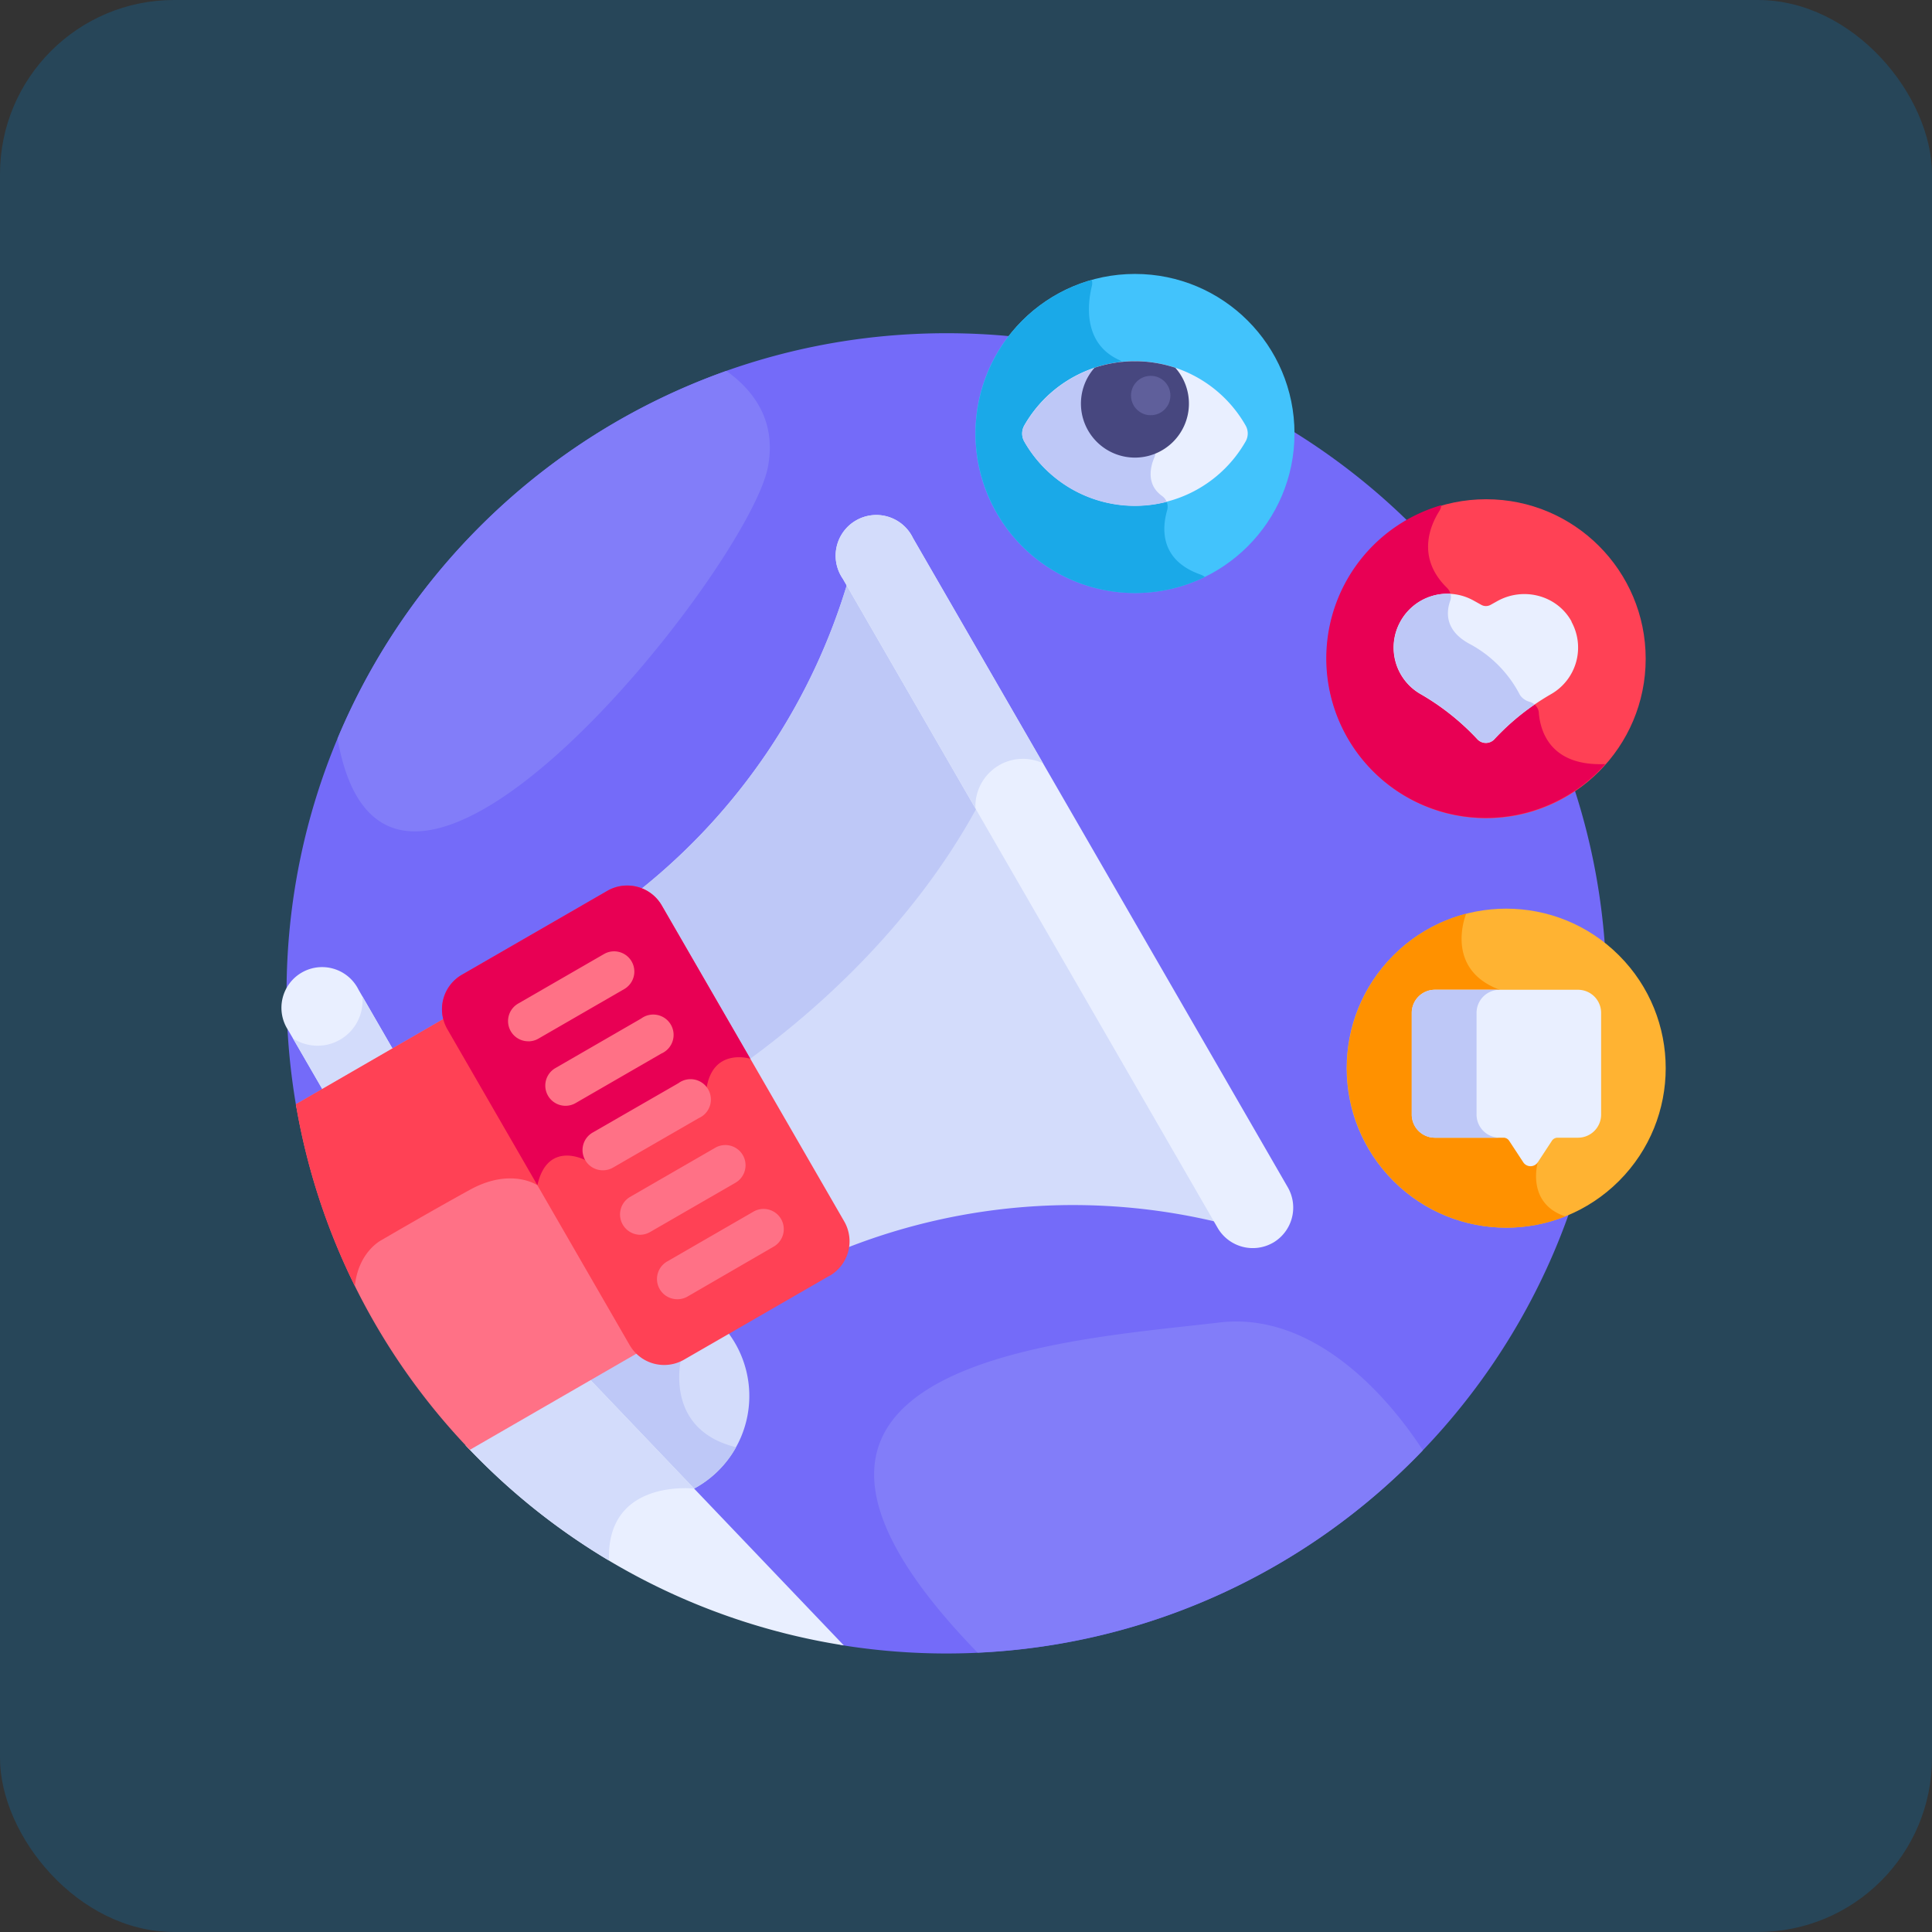 <svg id="Layer_1" data-name="Layer 1" xmlns="http://www.w3.org/2000/svg" viewBox="0 0 760 760">
  <rect x="0" y="0" width="760" height="760" fill="#333333" stroke="none"/>
  <rect width="760" height="760" rx="68.5" style="fill: #274659"/>
  <g>
    <path d="M372.38,132C229,132,112.73,248.26,112.73,391.66a260.64,260.64,0,0,0,3.88,44.91L330.65,648a260.82,260.82,0,0,0,41.73,3.36C515.78,651.32,632,535.06,632,391.66S515.79,132,372.38,132Z" transform="translate(-0.01 -0.92)" style="fill: #746bf9"/>
    <circle cx="446.46" cy="170.52" r="62.76" style="fill: #42c3fc"/>
    <path d="M473.94,227.88a5.3,5.3,0,0,0-1.55-.9c-16.52-5.75-15.16-18.75-13.27-25.26a5.21,5.21,0,0,0-2-5.72c-6.47-4.63-4.43-11.85-3-15.13a5.09,5.09,0,0,0,.12-3.74l-11.49-31.79A5.27,5.27,0,0,0,440,142.4c-14.23-6.68-12.05-22.5-10.5-28.87a5.11,5.11,0,0,0,0-2.49,62.76,62.76,0,1,0,44.49,116.84Z" transform="translate(-0.01 -0.92)" style="fill: #1aa9e8"/>
    <path d="M446.47,143a50.1,50.1,0,0,0-43.53,25.27,6.38,6.38,0,0,0,0,6.33,50.13,50.13,0,0,0,87.05,0,6.33,6.33,0,0,0,0-6.33A50.07,50.07,0,0,0,446.47,143Z" transform="translate(-0.01 -0.92)" style="fill: #e9efff"/>
    <path d="M457.11,196c-6.47-4.62-4.43-11.85-3-15.13a5.09,5.09,0,0,0,.12-3.74l-11.49-31.79a5,5,0,0,0-1.41-2,50.11,50.11,0,0,0-38.37,25,6.38,6.38,0,0,0,0,6.33,50.08,50.08,0,0,0,56,23.68A5.24,5.24,0,0,0,457.11,196Z" transform="translate(-0.01 -0.92)" style="fill: #bec8f7"/>
    <circle cx="584.62" cy="259.14" r="62.75" style="fill: #ff4155"/>
    <path d="M605.36,281.29a4.92,4.92,0,0,0-3.73-4.31,6.79,6.79,0,0,1-3.39-2.17,4.56,4.56,0,0,1-.59-.93,47.27,47.27,0,0,0-19.59-19.67c-10-5.35-9.09-12.84-7.64-16.9a4.89,4.89,0,0,0-1.21-5.16c-12.26-12-6.42-24.81-3-30.21a4.94,4.94,0,0,0,.76-2.29,62.76,62.76,0,1,0,64.54,101.84c-21.62.93-25.58-12.89-26.17-20.2Z" transform="translate(-0.01 -0.92)" style="fill: #e80054"/>
    <path d="M618.24,245.44c-5.68-10.39-19-13.83-29.33-8l-2.53,1.41a3.75,3.75,0,0,1-3.67,0l-3-1.67a21.13,21.13,0,0,0-29.07,8.68h0a21.07,21.07,0,0,0,8,28,96,96,0,0,1,22.52,17.87,4.55,4.55,0,0,0,6.68,0,95.77,95.77,0,0,1,22.52-17.87,21.09,21.09,0,0,0,7.83-28.35Z" transform="translate(-0.01 -0.92)" style="fill: #e9efff"/>
    <path d="M558.69,273.79a96.18,96.18,0,0,1,22.52,17.87,4.55,4.55,0,0,0,6.68,0,92.47,92.47,0,0,1,15.79-13.61,5.23,5.23,0,0,0-2-1.07,6.79,6.79,0,0,1-3.39-2.17,4.56,4.56,0,0,1-.59-.93,47.27,47.27,0,0,0-19.59-19.67c-10-5.35-9.09-12.84-7.64-16.9a4.75,4.75,0,0,0,.14-2.81,21.11,21.11,0,0,0-19.9,11.32h0a21.08,21.08,0,0,0,8,28Z" transform="translate(-0.01 -0.92)" style="fill: #bec8f7"/>
    <circle cx="592.51" cy="421.11" r="62.75" transform="translate(-124.24 541.39) rotate(-45)" style="fill: #ffb332"/>
    <path d="M604.94,458.13l-15-67.86c-22.12-8.24-13.21-29.84-13.18-29.91a62.76,62.76,0,1,0,39,119.06C600.18,474.22,604.94,458.13,604.94,458.13Z" transform="translate(-0.01 -0.92)" style="fill: #ff9100"/>
    <path d="M564.4,390.27h56.39a9.09,9.09,0,0,1,9.06,9.06V439.4a9.09,9.09,0,0,1-9.06,9.06h-8.07a2.67,2.67,0,0,0-2.23,1.21l-5.55,8.46a3.42,3.42,0,0,1-5.72,0l-5.55-8.46a2.65,2.65,0,0,0-2.23-1.21h-27a9.09,9.09,0,0,1-9.06-9.06V399.33a9.09,9.09,0,0,1,9.06-9.06Z" transform="translate(-0.01 -0.92)" style="fill: #e9efff"/>
    <path d="M580.85,439.4V399.33a9.09,9.09,0,0,1,9.06-9.06H564.4a9.09,9.09,0,0,0-9.06,9.06V439.4a9.09,9.09,0,0,0,9.06,9.06h25.51a9.09,9.09,0,0,1-9.06-9.06Z" transform="translate(-0.01 -0.92)" style="fill: #bec8f7"/>
    <path d="M430.58,145.59a21.24,21.24,0,1,0,31.77,0,50.38,50.38,0,0,0-31.77,0Z" transform="translate(-0.01 -0.92)" style="fill: #47477f"/>
    <path d="M268.22,534.27a13.94,13.94,0,0,1-16.66-2.1l-1-.94-21.11,12.19,41.92,43.92c.93-.45,1.84-.92,2.75-1.44a41.4,41.4,0,0,0,11.55-61.73Z" transform="translate(-0.01 -0.92)" style="fill: #d3dcfb"/>
    <path d="M251.56,532.17l-1-.94-21.11,12.19,41.92,43.92c.93-.45,1.84-.92,2.75-1.44a41.15,41.15,0,0,0,15.44-15.67c-29.33-7.26-21.38-36-21.38-36a13.94,13.94,0,0,1-16.66-2.1Z" transform="translate(-0.01 -0.92)" style="fill: #bec8f7"/>
    <path d="M230.65,542.07l-47.47,27.4a259,259,0,0,0,148.76,78.7Z" transform="translate(-0.01 -0.92)" style="fill: #e9efff"/>
    <path d="M273.07,586.5l-42.42-44.43-47.47,27.4a261,261,0,0,0,56.4,45.33c-1.14-32.38,33.49-28.3,33.49-28.3Z" transform="translate(-0.01 -0.92)" style="fill: #d3dcfb"/>
    <path d="M155.58,415.41l-14.51-25.13a16,16,0,1,0-27.63,16L128,431.36Z" transform="translate(-0.01 -0.92)" style="fill: #e9efff"/>
    <path d="M142.54,392.83a16.8,16.8,0,0,1,.09,1.75,17.69,17.69,0,0,1-27.36,14.82l12.68,22,27.63-15.95Z" transform="translate(-0.01 -0.92)" style="fill: #d3dcfb"/>
    <path d="M184.85,571.24l68.47-39.53a15.68,15.68,0,0,1-2.64-3.37L178.94,404.09a16,16,0,0,1-1.6-4L116.4,435.3a258.85,258.85,0,0,0,68.45,135.94Z" transform="translate(-0.01 -0.92)" style="fill: #ff7186"/>
    <path d="M211.36,467.14l.06-6.81-32.48-56.24a16,16,0,0,1-1.6-4L116.4,435.3a257.78,257.78,0,0,0,23.2,71.47c1.44-13.63,10.56-18.07,10.56-18.07s18.55-10.87,34.7-19.75S211.36,467.14,211.36,467.14Z" transform="translate(-0.01 -0.92)" style="fill: #ff4155"/>
    <path d="M332,492.23A243.82,243.82,0,0,1,480.29,482L333.91,228.43a243.79,243.79,0,0,1-83.05,123.3,15.61,15.61,0,0,1,7.41,6.56L330,482.54a15.59,15.59,0,0,1,2,9.69Z" transform="translate(-0.01 -0.92)" style="fill: #d3dcfb"/>
    <path d="M385.11,317.1l-51.2-88.67a243.85,243.85,0,0,1-83.05,123.3,15.61,15.61,0,0,1,7.41,6.56l34.93,60.5c40.89-29.58,72.41-65.21,91.91-101.69Z" transform="translate(-0.01 -0.92)" style="fill: #bec8f7"/>
    <path d="M326.31,502.77l-57.2,33a15.68,15.68,0,0,1-21.42-5.74L176,405.81a15.68,15.68,0,0,1,5.74-21.42l57.2-33a15.68,15.68,0,0,1,21.42,5.74l71.74,124.25a15.68,15.68,0,0,1-5.74,21.42Z" transform="translate(-0.01 -0.92)" style="fill: #ff4155"/>
    <path d="M260.31,357.1a15.68,15.68,0,0,0-21.42-5.74l-57.2,33A15.68,15.68,0,0,0,176,405.81l35.41,61.34c4-17.88,18.87-9.85,18.87-9.85l47.54-27.44c2.19-17.18,17.35-12.46,17.35-12.46Z" transform="translate(-0.01 -0.92)" style="fill: #e80054"/>
    <path d="M207.83,410.54a7.95,7.95,0,0,1-4-14.83l33.77-19.49A7.95,7.95,0,1,1,245.57,390l-33.77,19.5a7.93,7.93,0,0,1-4,1.06Z" transform="translate(-0.01 -0.92)" style="fill: #ff7186"/>
    <path d="M222.48,435.91a7.95,7.95,0,0,1-4-14.83l33.76-19.5a8,8,0,1,1,7.95,13.77l-33.76,19.5A7.93,7.93,0,0,1,222.48,435.91Z" transform="translate(-0.01 -0.92)" style="fill: #ff7186"/>
    <path d="M237.13,461.28a7.95,7.95,0,0,1-4-14.83L266.91,427a8,8,0,1,1,7.95,13.77l-33.77,19.49A7.84,7.84,0,0,1,237.13,461.28Z" transform="translate(-0.01 -0.92)" style="fill: #ff7186"/>
    <path d="M251.77,486.65a8,8,0,0,1-4-14.84l33.77-19.49a7.95,7.95,0,0,1,7.94,13.77l-33.76,19.49A8,8,0,0,1,251.77,486.65Z" transform="translate(-0.01 -0.92)" style="fill: #ff7186"/>
    <path d="M266.42,512a7.95,7.95,0,0,1-4-14.83l33.76-19.49a7.95,7.95,0,1,1,7.95,13.76L270.38,511A7.9,7.9,0,0,1,266.42,512Z" transform="translate(-0.01 -0.92)" style="fill: #ff7186"/>
    <path d="M500.77,489.78A16,16,0,0,1,479,483.94L331.54,228.56a16,16,0,1,1,27.63-15.95L506.61,468a16,16,0,0,1-5.84,21.79Z" transform="translate(-0.01 -0.92)" style="fill: #e9efff"/>
    <path d="M393.05,301.93a18.67,18.67,0,0,1,17.26-.74l-51.14-88.58a16,16,0,1,0-27.63,15.95l52.18,90.38a18.7,18.7,0,0,1,9.33-17Z" transform="translate(-0.01 -0.92)" style="fill: #d3dcfb"/>
    <path d="M559.74,571.42c-16.49-25.29-45.34-54.4-80.1-50.26-59.45,7.07-206.78,14.93-95.07,129.86A258.86,258.86,0,0,0,559.74,571.42Z" transform="translate(-0.01 -0.92)" style="fill: #827df9"/>
    <path d="M132.79,291.42c19.73,112.52,161.78-67,169.31-106.85,3.38-17.86-5.33-29.86-16.35-37.74A260.42,260.42,0,0,0,132.79,291.42Z" transform="translate(-0.01 -0.92)" style="fill: #827df9"/>
    <circle cx="452.66" cy="155.59" r="7.75" style="fill: #5f5f9b"/>
  </g>
</svg>
